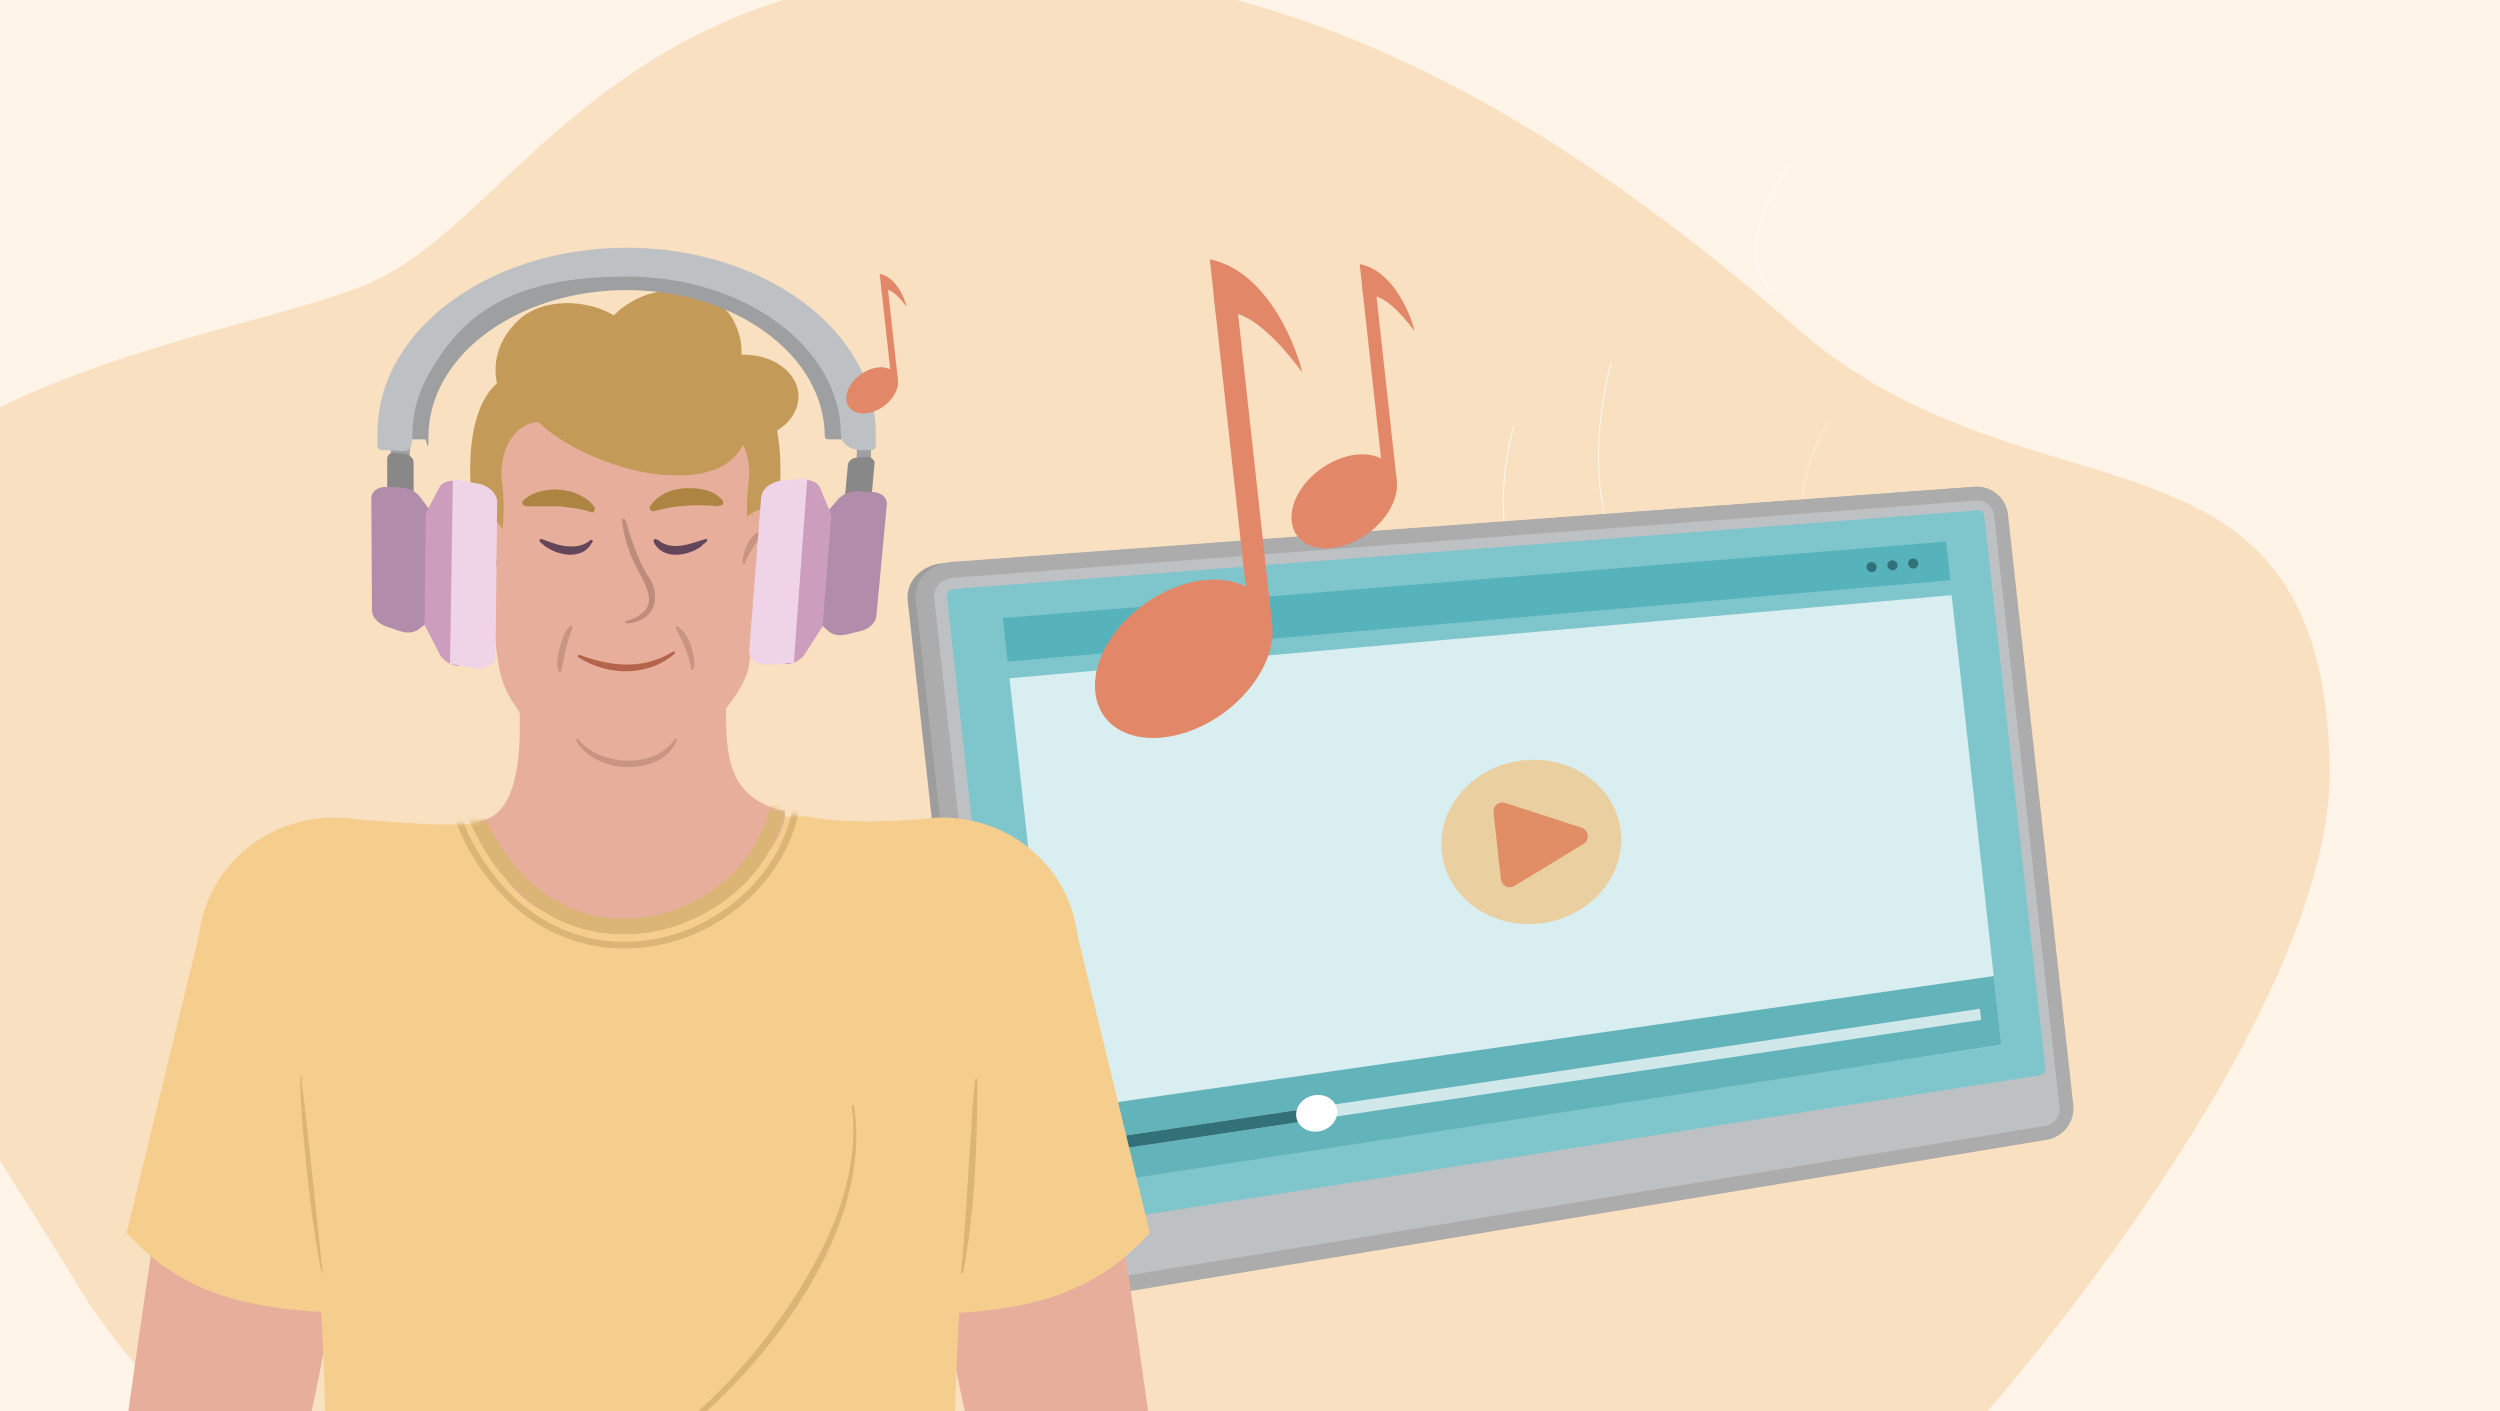 <svg width="558" height="315" viewBox="0 0 558 315" fill="none" xmlns="http://www.w3.org/2000/svg">
<rect x="0" y="0" width="558" height="315" fill="#333333" stroke="none"/>
<g clip-path="url(#clip0_142_27)">
<rect width="558" height="315" fill="#FFF4E7"/>
<path d="M17.82 287.656C24.727 299.195 39.107 315 39.107 315H443.568C443.568 315 521.125 227.061 519.988 170.971C518.334 89.436 453.418 119.038 401.069 73.271C347.165 26.144 289.788 -7 223.783 -7C135.412 -7 114.993 48.992 82.498 63.179C54.133 75.564 -34.783 84.279 -46.239 142.533C-53.833 181.149 -2.577 253.579 17.82 287.656Z" fill="#F9E0C0"/>
<g style="mix-blend-mode:soft-light" opacity="0.5">
<g style="mix-blend-mode:soft-light" opacity="0.7">
<path d="M408.284 131.786C408.306 131.783 408.329 131.781 408.339 131.768C408.391 131.729 408.405 131.648 408.365 131.595C405.655 127.805 403.845 123.634 402.992 119.2C400.723 107.5 405.956 97.902 408.304 94.313C408.343 94.252 408.324 94.186 408.274 94.146C408.213 94.107 408.147 94.126 408.107 94.175C405.739 97.779 400.468 107.448 402.758 119.236C403.626 123.703 405.451 127.907 408.175 131.729C408.203 131.772 408.25 131.789 408.284 131.786Z" fill="white"/>
</g>
<g style="mix-blend-mode:soft-light" opacity="0.7">
<path d="M417.857 140.846C422.645 140.328 427.002 138.902 430.884 136.572C442.592 129.532 445.849 116.519 445.88 116.391C445.895 116.321 445.865 116.256 445.795 116.241C445.725 116.226 445.66 116.256 445.647 116.337C445.615 116.465 442.382 129.384 430.759 136.37C422.729 141.194 412.641 142.115 400.797 139.091C400.727 139.075 400.663 139.105 400.648 139.175C400.632 139.245 400.662 139.31 400.732 139.325C406.934 140.903 412.666 141.419 417.87 140.856L417.857 140.846Z" fill="white"/>
</g>
</g>
<g style="mix-blend-mode:soft-light" opacity="0.7">
<path d="M396.185 65.53C396.219 65.527 396.251 65.512 396.271 65.487C396.311 65.437 396.302 65.359 396.252 65.319C393.071 62.827 390.046 57.754 393.727 47.712C395.943 41.674 399.587 36.65 399.616 36.601C399.656 36.552 399.647 36.473 399.597 36.433C399.548 36.393 399.469 36.402 399.429 36.451C399.389 36.501 395.736 41.549 393.511 47.61C390.554 55.668 391.454 61.856 396.113 65.493C396.138 65.513 396.172 65.52 396.206 65.517L396.185 65.53Z" fill="white"/>
</g>
<g style="mix-blend-mode:soft-light" opacity="0.7">
<path d="M374.995 136.209C375.04 136.204 375.071 136.178 375.089 136.142C375.117 136.082 375.086 136.006 375.026 135.979C368.664 133.231 363.902 128.642 360.877 122.321C358.446 117.264 357.118 111.101 356.922 103.986C356.582 91.873 359.704 81.108 359.736 80.991C359.751 80.922 359.721 80.857 359.652 80.842C359.582 80.827 359.517 80.856 359.502 80.926C359.468 81.032 356.34 91.842 356.673 103.99C356.872 111.127 358.205 117.336 360.65 122.425C363.703 128.799 368.515 133.428 374.926 136.205C374.949 136.202 374.972 136.211 374.984 136.21L374.995 136.209Z" fill="white"/>
</g>
<g style="mix-blend-mode:soft-light" opacity="0.7">
<path d="M350.834 140.315C350.879 140.31 350.91 140.284 350.928 140.248C350.956 140.188 350.925 140.112 350.865 140.084C345.54 137.611 341.558 133.72 339.008 128.518C336.97 124.348 335.85 119.342 335.672 113.621C335.368 103.875 337.957 95.347 337.982 95.265C337.998 95.207 337.967 95.131 337.897 95.115C337.839 95.099 337.762 95.13 337.747 95.2C337.723 95.282 335.115 103.846 335.424 113.637C335.606 119.392 336.73 124.431 338.783 128.633C341.35 133.89 345.382 137.821 350.754 140.312C350.778 140.321 350.801 140.33 350.824 140.327L350.834 140.315Z" fill="white"/>
</g>
<path d="M228.882 291.89C224.09 292.683 219.791 289.903 219.327 285.697L202.596 133.979C202.132 129.773 205.713 126.047 210.553 125.691L438.998 108.823C442.698 108.546 446.028 111.306 446.431 114.962L460.97 246.795C461.373 250.451 458.73 253.917 455.067 254.53L228.883 291.901L228.882 291.89Z" fill="#9D9D9D"/>
<path d="M230.734 291.696C225.943 292.488 221.645 289.706 221.179 285.498L204.396 133.71C203.931 129.502 207.51 125.776 212.349 125.422L440.744 108.628C444.443 108.352 447.773 111.114 448.177 114.772L462.761 246.665C463.165 250.323 460.524 253.789 456.862 254.401L230.735 291.707L230.734 291.696Z" fill="#ACACAC"/>
<path d="M441.099 111.734L212.751 128.965C210.169 129.166 208.261 131.144 208.509 133.388L225.256 284.841C225.504 287.085 227.784 288.576 230.353 288.161L456.53 251.293C458.496 250.977 459.906 249.121 459.689 247.157L445.078 115.016C444.86 113.052 443.084 111.587 441.099 111.734Z" fill="#BEC1C3"/>
<path d="M228.916 275.272C227.921 275.425 227.026 274.84 226.929 273.965L211.362 133.171C211.265 132.296 212.01 131.522 213.014 131.448L441.338 113.911C442.116 113.85 442.805 114.423 442.891 115.197L456.512 238.395C456.596 239.158 456.039 239.877 455.28 240.004L228.917 275.283L228.916 275.272Z" fill="#7FC6CC"/>
<path opacity="0.7" d="M446.7 233.231L237.849 264.743L225.316 151.38L435.602 132.843L446.7 233.231Z" fill="white"/>
<path d="M435.324 129.485L224.9 147.656L223.83 137.943L434.376 120.876L435.324 129.485Z" fill="#56B3BC"/>
<path d="M418.868 126.474C418.936 127.091 418.484 127.629 417.853 127.674C417.222 127.731 416.66 127.27 416.593 126.664C416.526 126.059 416.977 125.51 417.608 125.464C418.239 125.408 418.801 125.869 418.868 126.474Z" fill="#317177"/>
<path d="M423.524 126.08C423.591 126.686 423.139 127.223 422.52 127.278C421.901 127.334 421.338 126.873 421.271 126.267C421.204 125.661 421.657 125.124 422.276 125.069C422.895 125.013 423.457 125.474 423.524 126.08Z" fill="#317177"/>
<path d="M428.156 125.688C428.223 126.294 427.771 126.831 427.152 126.887C426.533 126.942 425.971 126.492 425.903 125.875C425.835 125.258 426.288 124.733 426.908 124.677C427.527 124.621 428.088 125.071 428.156 125.688Z" fill="#317177"/>
<path d="M446.703 233.203L237.994 265.24L236.082 247.913L445.009 217.857L446.703 233.203Z" fill="#63B3BA"/>
<path opacity="0.7" d="M361.766 185.574C362.865 195.504 354.991 204.667 344.04 206.067C332.955 207.482 322.953 200.412 321.829 190.258C320.704 180.103 328.903 170.893 340.014 169.703C350.978 168.528 360.666 175.644 361.766 185.574Z" fill="#F1C280"/>
<path opacity="0.7" d="M338.03 197.73C336.78 198.49 335.16 197.692 334.999 196.236L333.347 181.32C333.187 179.878 334.569 178.754 335.951 179.204L353.01 184.753C354.637 185.283 354.897 187.476 353.437 188.363L338.03 197.73Z" fill="#DD724E"/>
<path opacity="0.7" d="M442.184 227.631L242.115 257.621L241.807 254.824L441.911 225.15L442.184 227.631Z" fill="white"/>
<path d="M296.884 249.413L242.11 257.621L241.801 254.827L296.585 246.709L296.884 249.413Z" fill="#317177"/>
<path d="M298.447 247.803C298.694 250.036 296.858 252.142 294.343 252.528C291.815 252.903 289.568 251.398 289.321 249.166C289.074 246.933 290.92 244.814 293.448 244.439C295.965 244.075 298.201 245.582 298.447 247.803Z" fill="white"/>
<path d="M283.96 139.514C284.876 147.823 277.629 158.018 267.175 162.536C255.993 167.371 245.515 163.937 244.48 154.551C243.446 145.164 252.364 134.345 263.655 130.61C274.224 127.124 283.043 131.193 283.959 139.502L283.96 139.514Z" fill="#E28869"/>
<path d="M283.971 139.51L279.192 141.334L270.873 65.704L275.78 65.045L283.971 139.51Z" fill="#E28869"/>
<path d="M290.566 82.995C291.008 83.594 285.252 60.984 270.027 57.885L271.423 70.542C271.423 70.542 277.085 64.867 290.566 82.995Z" fill="#E28869"/>
<path d="M311.766 107.42C312.309 112.355 308.008 118.417 301.798 121.1C295.155 123.978 288.924 121.932 288.309 116.358C287.695 110.785 292.991 104.354 299.707 102.137C305.985 100.071 311.222 102.486 311.766 107.42Z" fill="#E28869"/>
<path d="M311.771 107.418L308.93 108.51L303.988 63.578L306.905 63.18L311.771 107.418Z" fill="#E28869"/>
<path d="M315.685 73.843C315.951 74.2 312.526 60.764 303.479 58.934L304.306 66.445C304.306 66.445 307.664 63.074 315.685 73.843Z" fill="#E28869"/>
<path d="M237.529 208.055C248.005 252.178 253.244 294.474 257.696 325.02H217.885C210.289 298.39 202.431 236.513 201.646 206.227L237.529 208.055Z" fill="#E7AE9B"/>
<path d="M249.838 335.203C255.862 326.065 253.767 314.055 245.123 308.572C236.48 303.089 224.694 305.961 218.669 315.099C212.645 324.237 214.741 336.247 223.384 341.73C232.027 347.213 243.814 344.341 249.838 335.203Z" fill="#E7AE9B"/>
<path d="M180.429 208.316C178.333 224.503 190.12 239.124 206.621 241.213C223.122 243.301 238.313 231.814 240.409 215.626C242.504 199.439 230.717 184.818 214.217 182.73C197.716 180.641 182.524 192.129 180.429 208.316Z" fill="#F5CE8D"/>
<path d="M239.886 206.227L256.649 275.153C245.387 287.685 231.767 292.385 211.075 293.168L217.885 240.951" fill="#F5CE8D"/>
<path d="M255.339 315.099L324.224 363.922L306.937 388.202C306.937 388.202 248.791 372.015 226.266 341.468C209.503 318.754 255.601 314.838 255.601 314.838" fill="#CF9463"/>
<path d="M235.171 321.365C239.362 317.188 245.91 314.838 251.934 316.666C251.934 316.927 251.672 317.188 251.672 317.188C245.91 316.666 240.409 318.754 235.433 321.626C235.171 321.626 234.909 321.626 235.171 321.104" fill="#B05A32"/>
<path d="M47.375 208.055C36.898 252.178 31.66 294.474 27.207 325.02H67.019C74.615 298.39 82.472 236.513 83.258 206.227L47.375 208.055Z" fill="#E7AE9B"/>
<path d="M35.326 335.203C29.302 326.065 31.397 314.055 40.04 308.572C48.684 303.089 60.47 305.961 66.494 315.099C72.518 324.237 70.423 336.247 61.78 341.73C53.136 347.213 41.35 344.341 35.326 335.203Z" fill="#E7AE9B"/>
<path d="M104.473 208.316C106.568 224.503 94.782 239.124 78.281 241.213C61.78 243.301 46.589 231.814 44.493 215.626C42.398 199.439 54.184 184.818 70.685 182.73C87.186 180.641 102.378 192.129 104.473 208.316Z" fill="#F5CE8D"/>
<path d="M45.018 206.227L28.255 275.153C39.517 287.685 53.399 292.124 73.829 292.907L67.019 237.035" fill="#F5CE8D"/>
<path d="M29.562 315.099L-39.323 363.922L-22.037 388.203C-22.037 388.203 36.11 372.016 58.635 341.469C75.398 318.755 29.3 314.838 29.3 314.838" fill="#CF9463"/>
<path d="M49.206 321.888C44.492 318.755 38.729 316.666 32.967 317.449H32.705C37.944 314.578 45.539 317.449 49.468 321.627C49.468 321.627 49.468 322.41 49.206 322.149" fill="#B05A32"/>
<path d="M69.636 361.833H212.645C213.431 335.986 210.811 295.518 221.026 226.592C223.645 209.36 209.24 185.341 207.668 182.73C197.192 183.513 187.5 183.774 180.167 182.208L107.877 183.252C101.329 185.08 88.233 183.252 76.184 182.73C74.351 198.917 61.517 215.626 65.446 238.602C74.351 290.035 74.089 344.863 69.374 361.833" fill="#F5CE8D"/>
<path d="M190.644 246.957C195.621 279.592 161.309 318.232 133.546 332.07C128.831 334.158 123.855 335.986 118.616 335.203C118.616 334.942 118.878 334.681 118.878 334.681C123.855 335.203 128.831 333.375 133.284 331.025C155.547 319.015 173.881 298.912 184.62 276.459C188.811 267.321 191.43 257.139 190.12 246.957C190.12 246.695 190.644 246.434 190.644 246.957Z" fill="#DAB576"/>
<path d="M170.475 102.839C170.475 120.592 156.07 134.952 138.259 134.952C120.449 134.952 106.043 120.592 106.043 102.839C106.043 85.085 120.449 70.725 138.259 70.725C156.07 70.725 170.475 85.085 170.475 102.839Z" fill="#E7AE9B"/>
<path d="M174.666 181.163C161.046 176.725 161.308 168.893 162.618 142.784C162.618 142.784 119.663 144.351 116.782 143.828L114.948 144.873C115.996 155.838 118.877 181.425 107.091 183.252C107.091 183.252 111.02 206.227 133.545 206.227C169.69 206.227 178.071 180.119 174.404 180.902" fill="#E7AE9B"/>
<path d="M107.877 102.838C107.877 102.838 109.187 140.173 111.806 150.878C113.639 157.927 121.497 166.282 128.307 168.893C133.283 170.72 144.546 170.981 149.522 168.893C155.546 166.282 165.761 155.577 167.071 149.05C168.904 138.868 167.071 104.405 167.071 104.405L108.139 102.838H107.877Z" fill="#E7AE9B"/>
<path d="M151.093 165.237C147.689 173.592 132.497 172.809 128.568 165.237C128.568 164.976 128.83 164.715 129.092 164.976C133.545 170.981 146.379 171.765 150.57 164.976C150.57 164.715 151.355 164.976 151.093 164.976" fill="#C89583"/>
<path d="M127.783 140.173C126.473 143.306 125.949 146.7 125.163 150.094H124.902C123.854 149.05 124.64 146.178 124.902 144.612C125.425 142.784 125.949 140.957 127.259 139.651C127.521 139.651 127.783 139.651 127.783 140.173Z" fill="#C89583"/>
<path d="M151.093 139.651C153.712 141.479 154.76 144.873 155.022 148.006C155.022 148.528 155.022 149.05 154.498 149.572C154.236 149.572 153.974 149.572 154.236 149.05C153.712 145.917 152.141 142.784 150.831 140.173C150.831 140.173 150.831 139.651 151.355 139.651" fill="#C89583"/>
<path d="M129.354 146.178C136.426 148.789 143.498 149.572 150.308 145.395C150.569 145.395 150.831 145.656 150.569 145.917C144.545 151.139 135.64 150.878 129.092 146.7C128.83 146.7 129.092 146.178 129.092 146.178" fill="#B4644A"/>
<path d="M139.569 115.892C140.879 120.331 142.188 124.508 144.545 128.424C147.95 133.124 146.117 138.868 139.831 139.129C139.569 139.129 139.307 138.607 139.831 138.607C149.784 135.474 142.188 128.947 140.355 122.681C139.569 120.592 139.045 118.242 138.783 115.892C138.783 115.631 139.045 115.892 139.045 115.892H139.569Z" fill="#BD8C7C"/>
<path d="M132.235 120.853C130.139 125.553 123.329 123.986 120.448 120.853V120.331H120.972L123.853 121.375C126.472 122.159 129.615 122.42 131.711 120.592C131.973 120.331 132.497 120.592 132.235 121.114" fill="#64465A"/>
<path d="M146.64 120.331C149.783 123.203 153.974 121.375 157.379 120.331H157.903C157.903 121.114 156.855 121.376 156.593 121.898C153.45 124.247 147.688 125.031 145.854 120.853C145.854 120.331 146.378 120.07 146.64 120.592" fill="#64465A"/>
<path d="M129.617 88.218C133.808 95.528 154.761 95.006 160.785 89.262C164.976 85.346 167.595 78.297 163.405 70.986C158.952 63.676 144.808 61.848 136.427 70.986C130.665 77.252 125.426 80.907 129.617 88.218Z" fill="#C39A57"/>
<path d="M113.116 91.351C114.688 94.223 119.664 90.828 122.283 92.134C126.736 94.222 129.355 99.705 133.808 97.356C141.141 93.178 145.594 82.213 141.665 74.902C137.475 67.592 123.593 64.981 116.259 70.986C109.973 76.469 108.925 84.04 113.116 91.351Z" fill="#C39A57"/>
<path d="M155.547 93.178C158.69 97.617 166.024 99.444 172.048 96.833C177.81 94.222 179.905 88.479 176.762 84.04C173.619 79.602 166.286 77.774 160.261 80.385C154.499 82.996 152.404 88.74 155.547 93.178Z" fill="#C39A57"/>
<path d="M116.521 111.976C120.45 107.799 129.617 108.582 132.761 113.282C132.761 113.543 132.761 114.065 132.499 114.326H131.975C129.879 113.543 127.26 113.282 124.903 113.02C122.546 113.02 120.188 113.02 117.569 113.02C116.783 113.02 116.26 112.237 116.783 111.715" fill="#AD8543"/>
<path d="M160.523 113.021C155.809 112.498 150.57 112.759 146.118 114.065C145.332 114.326 144.808 113.543 145.07 113.021C147.689 109.104 152.928 108.321 157.38 109.365C158.69 109.626 160.261 110.41 161.309 111.715C161.571 111.976 161.309 112.498 161.309 112.759C161.309 112.759 160.785 112.759 160.523 112.759" fill="#AD8543"/>
<path d="M118.879 91.351C118.093 91.873 118.879 92.656 120.189 94.222C125.689 99.705 140.618 107.277 154.5 105.971C167.596 104.666 168.906 93.439 164.191 90.567" fill="#C39A57"/>
<path d="M110.496 129.991C109.449 127.902 113.639 120.07 112.068 107.799C111.02 100.488 115.211 94.222 120.187 94.222C130.402 94.222 112.068 84.823 112.068 84.823C112.068 84.823 101.591 89.262 106.044 117.72" fill="#C39A57"/>
<path d="M168.643 129.991C169.691 127.902 165.5 120.07 167.072 107.799C168.12 100.488 163.929 94.222 158.952 94.222C148.737 94.222 167.072 84.823 167.072 84.823C167.072 84.823 177.549 89.262 173.096 117.72" fill="#C39A57"/>
<mask id="mask0_142_27" style="mask-type:luminance" maskUnits="userSpaceOnUse" x="96" y="180" width="88" height="42">
<path d="M107.878 183.252C106.569 183.252 100.807 184.296 97.14 184.035C97.14 184.035 87.449 215.887 129.094 220.848C170.739 225.809 183.573 182.73 183.573 182.73C176.763 181.946 174.93 181.163 171.525 180.119L107.878 183.252Z" fill="white"/>
</mask>
<g mask="url(#mask0_142_27)">
<path d="M100.545 178.291C102.116 182.469 103.688 186.646 106.045 190.562C108.403 194.478 111.284 198.134 114.689 201.267C121.499 207.533 130.666 211.188 139.833 210.927C149 210.927 158.167 207.272 165.239 201.267C172.311 195.262 177.288 186.646 178.073 177.508" stroke="#DAB576" stroke-width="1.5" stroke-miterlimit="10"/>
<path d="M104.211 176.986C105.521 180.902 107.354 184.819 109.449 188.474C111.545 192.129 114.164 195.262 117.307 198.134C123.331 203.878 131.451 207.011 139.832 206.75C148.214 206.75 156.333 203.356 162.619 198.134C168.905 192.912 173.358 185.08 174.144 176.986" stroke="#DAB576" stroke-width="3.5" stroke-miterlimit="10"/>
</g>
<path d="M67.279 240.951C68.851 253.222 70.684 271.759 71.994 284.03C71.994 284.291 71.732 284.03 71.732 284.03C69.637 273.326 68.589 262.621 67.541 251.656C67.279 248 67.018 244.345 67.018 240.69C67.018 240.429 67.541 240.168 67.541 240.69" fill="#DAB576"/>
<path d="M218.145 240.951C218.145 255.311 217.622 269.931 215.002 284.03C215.002 284.291 214.479 284.291 214.479 284.03C215.526 274.109 216.05 261.577 216.836 251.655C216.836 248 217.36 244.345 217.622 240.951C217.622 240.69 218.145 240.69 218.145 240.951Z" fill="#DAB576"/>
<path d="M115.473 126.596C116.521 133.385 113.902 138.345 109.711 138.084C105.52 137.562 101.329 131.818 100.282 125.03C99.234 118.242 101.853 113.281 106.044 113.542C110.235 114.064 114.426 119.808 115.473 126.596Z" fill="#E7AE9B"/>
<path d="M110.235 126.075C109.187 123.464 108.139 120.592 105.782 119.547C105.52 119.547 105.258 119.547 104.996 119.547C104.734 119.547 104.472 120.07 104.21 120.592C104.21 120.853 103.687 120.592 103.687 120.592C103.687 119.286 104.996 118.242 106.306 118.503C109.449 119.547 111.02 123.203 111.02 126.075C111.02 126.336 110.496 126.597 110.496 126.075" fill="#C89583"/>
<path d="M161.047 126.596C160 133.385 162.619 138.345 166.81 138.084C171 137.562 175.191 131.818 176.239 125.03C177.286 118.242 174.667 113.281 170.477 113.542C166.286 114.064 162.095 119.808 161.047 126.596Z" fill="#E7AE9B"/>
<path d="M165.762 125.813C165.762 122.68 167.333 119.025 170.476 118.242C171.786 117.719 173.095 119.025 173.095 120.33C173.095 120.591 172.572 120.853 172.572 120.33C170.738 116.675 166.809 123.986 166.286 125.813C166.286 126.074 165.762 125.813 165.762 125.813Z" fill="#C89583"/>
<path d="M91.806 96.888L87.584 96.532L87.048 102.845L91.27 103.201L91.806 96.888Z" fill="#9D9FA0"/>
<path d="M191.236 104.922H194.414V99.643H191.236V104.922Z" fill="#9D9FA0"/>
<path d="M88.341 101.078L90.381 101.351C91.447 101.494 92.312 102.301 92.314 103.153L92.332 111.143L86.434 110.352L86.416 102.361C86.414 101.509 87.275 100.934 88.341 101.078Z" fill="#888889"/>
<path d="M194.474 111.432L188.528 111.704L189.251 103.746C189.329 102.897 190.261 102.17 191.335 102.121L193.392 102.027C194.466 101.978 195.274 102.625 195.197 103.474L194.474 111.432Z" fill="#888889"/>
<path d="M95.874 113.795L93.786 110.943C92.88 109.704 91.176 108.854 89.489 108.796L86.363 108.683C84.34 108.609 82.867 109.681 82.881 111.211L83.023 136.273C83.033 137.726 84.376 139.209 86.273 139.855L89.214 140.856C90.799 141.397 92.465 141.238 93.473 140.447L95.539 138.834L97.315 136.686L97.182 115.85L95.866 113.798L95.874 113.795Z" fill="#B18CAB"/>
<path d="M102.157 148.701C100.406 148.399 98.835 147.353 98.155 146.047L94.758 139.487L95.01 114.622L98.034 108.826C98.654 107.632 100.328 107.052 102.19 107.383L103.457 108.879L103.495 147.801L102.15 148.698L102.157 148.701Z" fill="#CC9DBD"/>
<path d="M184.773 114.058L187.105 111.4C188.117 110.245 189.889 109.548 191.575 109.638L194.698 109.799C196.721 109.903 198.093 111.1 197.944 112.622L195.592 137.575C195.454 139.022 193.985 140.382 192.038 140.858L189.021 141.597C187.394 141.997 185.749 141.693 184.814 140.817L182.899 139.029L181.318 136.734L183.289 115.99L184.781 114.061L184.773 114.058Z" fill="#B18CAB"/>
<path d="M175.436 148.277C177.206 148.13 178.863 147.226 179.656 145.985L183.618 139.748L185.561 114.957L183.061 108.919C182.548 107.675 180.932 106.951 179.048 107.116L177.653 108.496L174.182 147.264L175.443 148.276L175.436 148.277Z" fill="#CC9DBD"/>
<path d="M191.23 98.057H184.882C184.442 98.057 184.088 97.794 184.088 97.469C184.088 92.95 182.847 88.646 180.608 84.732C173.9 73.014 158.209 64.782 139.918 64.745H139.8C121.503 64.782 105.818 73.009 99.111 84.732C96.871 88.646 95.63 92.95 95.63 97.469C95.63 101.989 95.276 98.057 94.836 98.057H88.488L88.904 95.501C92.081 75.856 113.325 60.727 139.415 59.539L139.862 59.52L140.309 59.539C166.399 60.727 187.644 75.856 190.82 95.501L191.236 98.057H191.23Z" fill="#9D9FA0"/>
<path d="M106.026 149.115L100.446 148.193L101.084 106.971L106.58 107.901C109.033 108.316 110.992 110.17 110.972 112.058L110.591 146.375C110.568 148.294 108.518 149.522 106.027 149.11L106.026 149.115Z" fill="#EFD4E8"/>
<path d="M171.546 148.351L177.185 147.921L180.186 106.803L174.628 107.248C172.148 107.446 170.034 109.121 169.887 111.004L167.239 145.222C167.093 147.135 169.027 148.538 171.544 148.346L171.546 148.351Z" fill="#EFD4E8"/>
<path d="M195.473 96.525V99.642C195.473 100.111 194.959 100.487 194.333 100.487H192.277C191.014 100.487 189.862 100.106 189.032 99.491C188.202 98.876 187.688 98.026 187.688 97.085C187.688 77.554 166.274 61.724 139.862 61.724C113.45 61.724 103.052 70.631 95.794 83.321C93.373 87.549 92.035 92.2 92.035 97.085C92.035 101.97 89.979 100.487 87.446 100.487H85.39C84.759 100.487 84.251 100.106 84.251 99.642V96.525C84.251 79.451 98.253 64.796 118.212 58.538C124.863 56.453 132.177 55.296 139.856 55.296C170.565 55.296 195.466 73.753 195.466 96.525H195.473Z" fill="#BEC1C3"/>
<path d="M200.424 84.928C200.691 87.349 198.579 90.324 195.53 91.642C192.269 93.054 189.211 92.051 188.91 89.316C188.609 86.582 191.209 83.425 194.506 82.337C197.588 81.323 200.158 82.507 200.424 84.928Z" fill="#E28869"/>
<path d="M200.427 84.928L199.032 85.464L196.608 63.413L198.041 63.217L200.427 84.928Z" fill="#E28869"/>
<path d="M202.348 68.449C202.479 68.624 200.799 62.031 196.357 61.134L196.763 64.82C196.763 64.82 198.412 63.165 202.348 68.449Z" fill="#E28869"/>
</g>
<defs>
<clipPath id="clip0_142_27">
<rect width="558" height="315" fill="white"/>
</clipPath>
</defs>
</svg>
